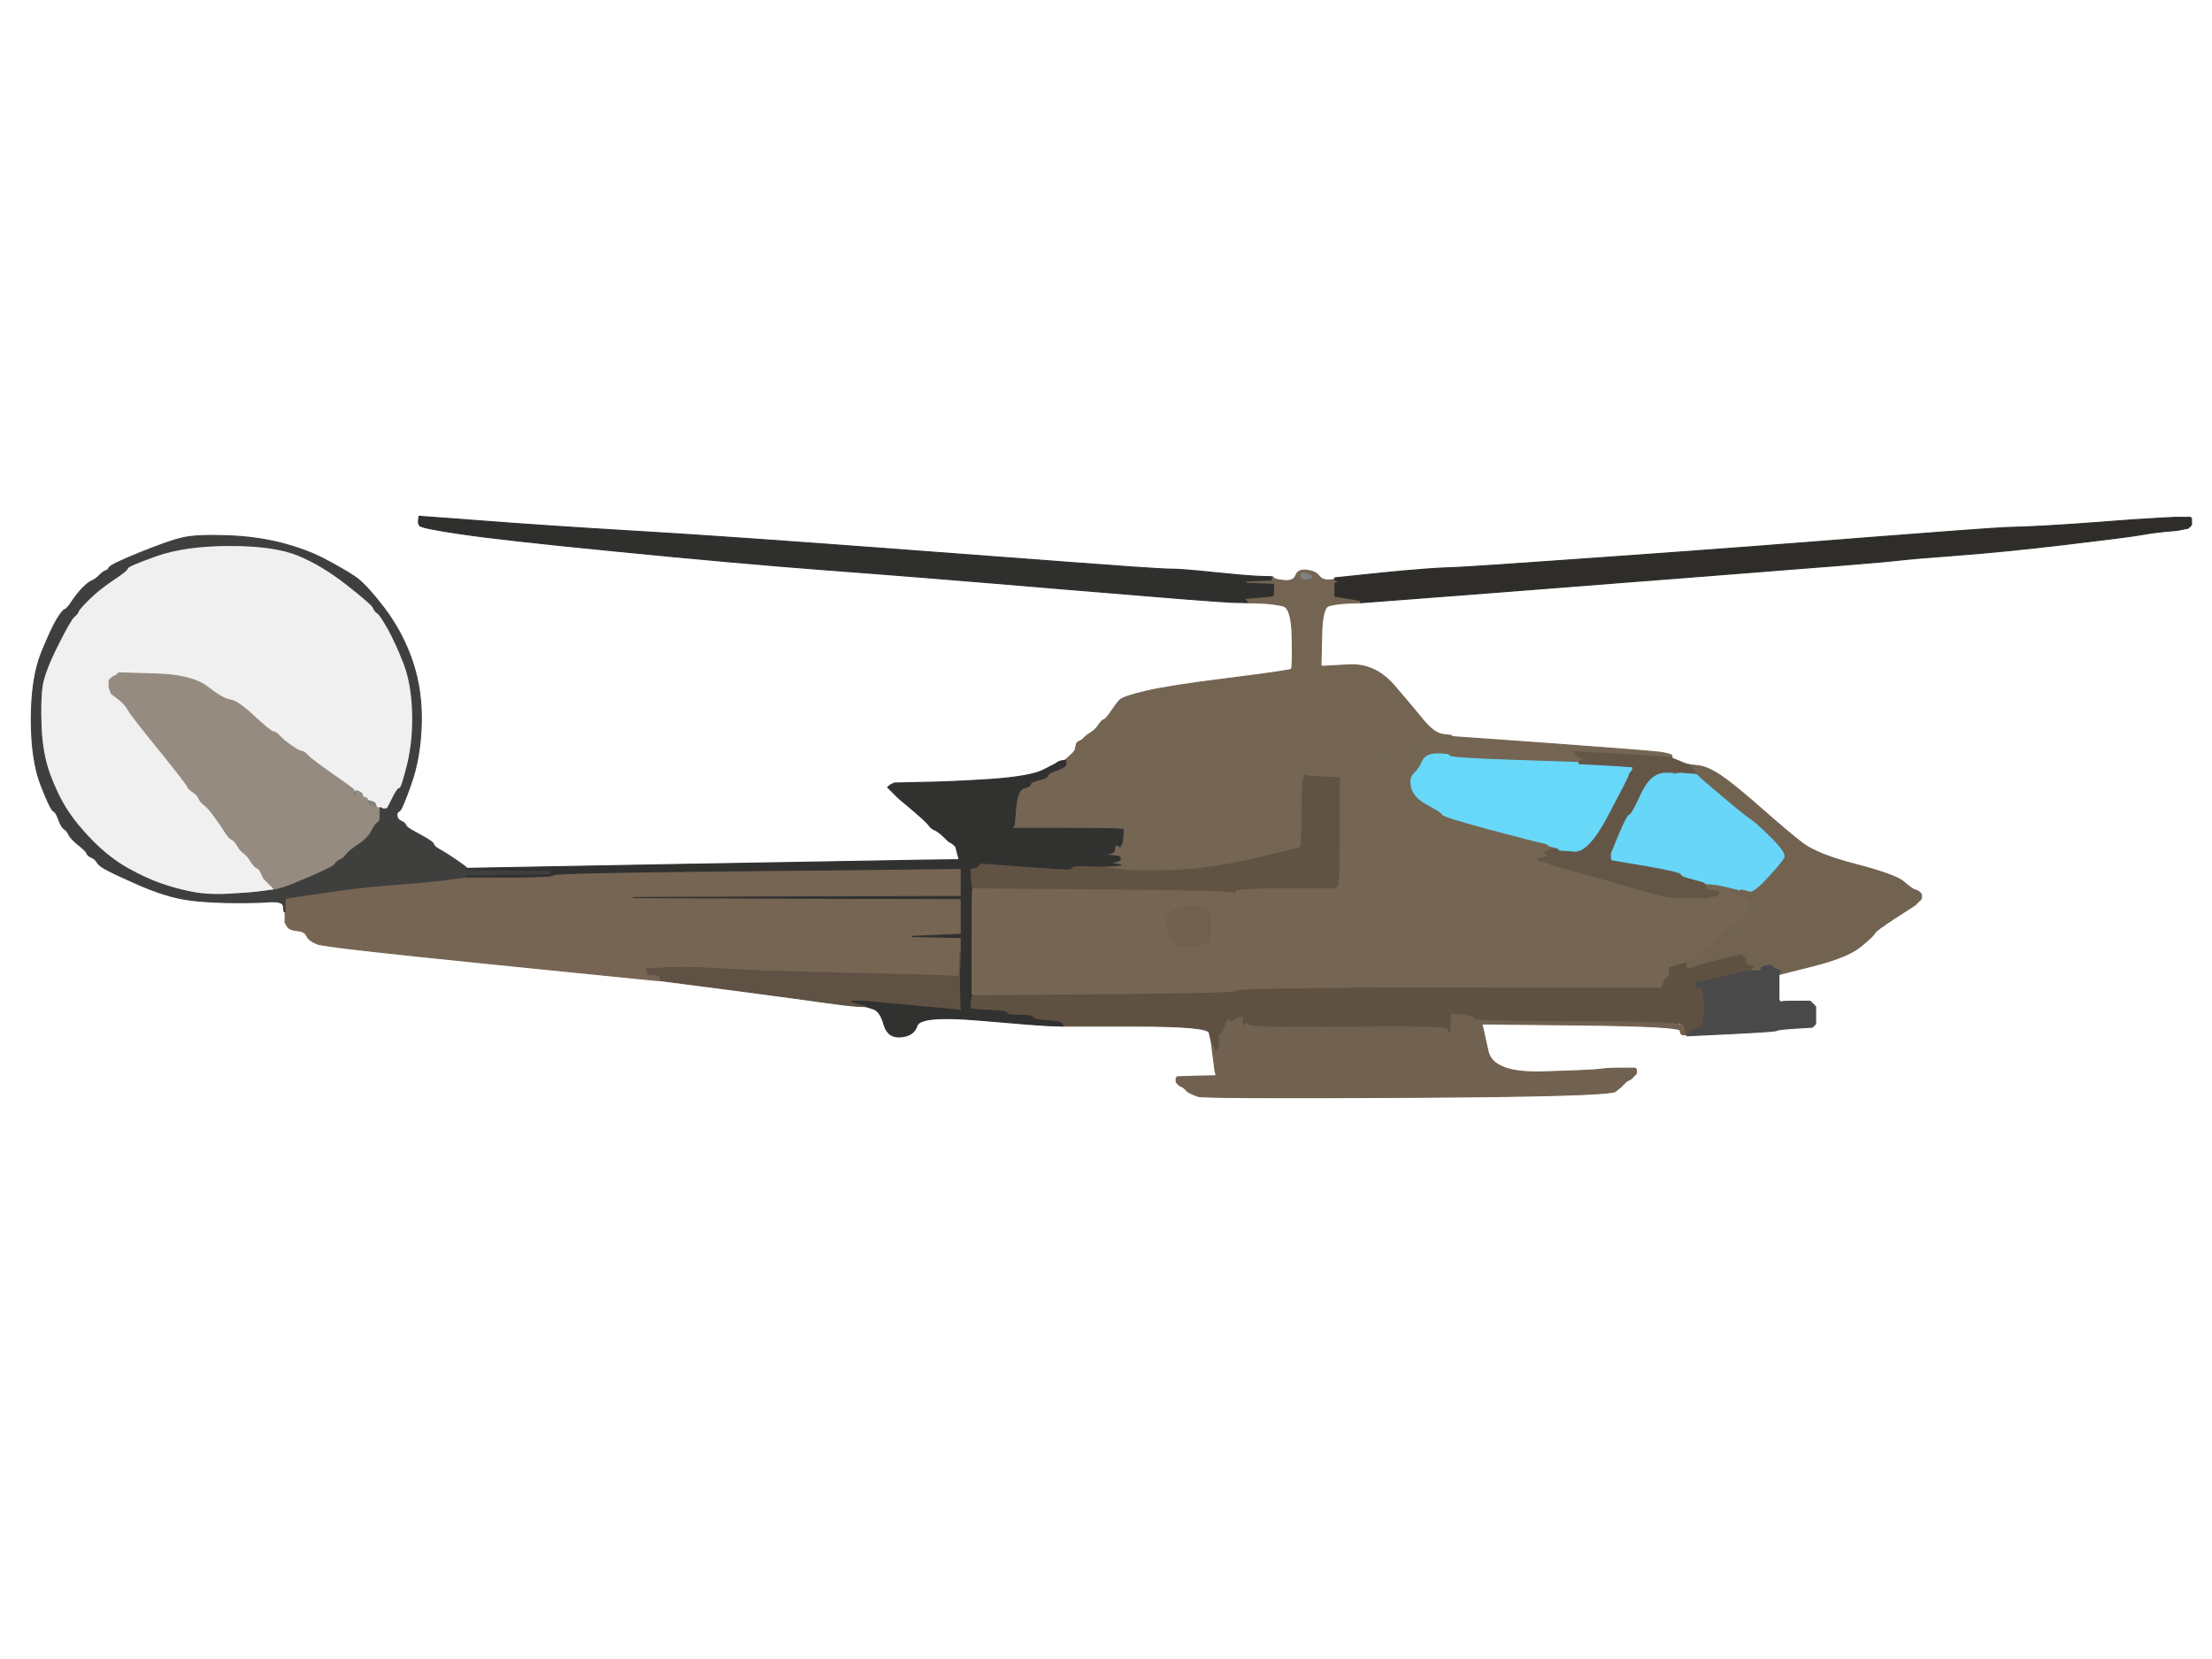 <!-- Created with clker.com Auto tracing tool http://www.clker.com) --> 
<svg 
   xmlns='http://www.w3.org/2000/svg'
   width='1024'
   height='768'>
<rect width="100%" height="100%" fill="#808080" stroke="none"/>
<path style='opacity:1;fill:#FFFFFF;fill-rule:evenodd;stroke:#FFFFFF;stroke-width:0.5px;stroke-linecap:butt;stroke-linejoin:miter;stroke-opacity:1;' d='M 0.0 384.0 L 0.0 0.0 L 512.0 0.0 L 1024.0 0.0 L 1024.0 384.0 L 1024.0 768.0 L 512.0 768.0 L 0.0 768.0 L 0.0 384.0 z 
M 193.8 240.5 L 194.0 239.0 L 223.5 241.2 Q 253.0 243.5 295.5 246.0 Q 338.0 248.5 424.0 255.0 Q 510.0 261.5 524.5 262.5 Q 539.0 263.5 543.0 263.5 Q 547.0 263.5 561.5 265.0 Q 576.0 266.5 582.5 266.8 L 589.0 267.0 L 590.0 267.8 Q 591.0 268.5 595.0 268.8 Q 599.0 269.0 600.0 266.2 Q 601.0 263.5 605.0 264.0 Q 609.0 264.5 610.5 266.5 Q 612.0 268.5 614.5 268.5 Q 617.0 268.5 617.5 268.2 L 618.0 268.0 L 618.0 267.8 L 618.0 267.5 L 640.2 265.2 Q 662.5 263.0 671.8 262.8 Q 681.0 262.5 740.8 258.2 Q 800.5 254.0 860.8 249.2 Q 921.0 244.5 929.2 244.2 Q 937.5 244.0 946.5 243.5 Q 955.5 243.0 971.8 241.8 Q 988.0 240.5 997.5 240.0 L 1007.0 239.5 L 1010.5 239.5 L 1014.0 239.5 L 1014.2 239.8 L 1014.5 240.0 L 1014.5 241.5 L 1014.5 243.0 L 1014.2 243.2 L 1014.0 243.5 L 1013.8 243.8 L 1013.5 244.0 L 1013.2 244.2 L 1013.0 244.5 L 1010.5 245.0 L 1008.0 245.5 L 1002.5 246.0 Q 997.0 246.5 991.5 247.5 Q 986.0 248.5 956.5 252.0 Q 927.0 255.5 906.5 257.0 Q 886.0 258.5 877.5 259.5 Q 869.0 260.5 795.2 266.2 Q 721.5 272.0 675.8 275.5 L 630.0 279.0 L 624.0 279.2 Q 618.0 279.5 615.0 280.5 Q 612.0 281.5 611.8 294.8 L 611.5 308.0 L 611.8 308.2 L 612.0 308.5 L 624.2 307.8 Q 636.5 307.0 645.5 317.5 Q 654.5 328.0 659.2 333.8 Q 664.0 339.5 668.0 340.0 L 672.0 340.5 L 672.0 340.8 L 672.0 341.0 L 717.0 344.2 Q 762.0 347.5 768.0 348.2 Q 774.0 349.0 774.0 350.0 L 774.0 351.0 L 777.0 352.2 Q 780.0 353.5 781.0 353.8 L 782.0 354.0 L 786.2 354.5 Q 790.5 355.0 796.5 359.0 Q 802.5 363.0 815.0 374.0 Q 827.5 385.0 834.2 390.2 Q 841.0 395.5 859.2 400.2 Q 877.5 405.0 881.2 408.2 Q 885.0 411.5 886.5 412.0 L 888.0 412.5 L 888.2 412.8 L 888.5 413.0 L 888.8 413.2 L 889.0 413.5 L 889.2 413.8 L 889.5 414.0 L 889.5 415.0 L 889.5 416.0 L 889.2 416.2 L 889.0 416.5 L 888.8 416.8 L 888.5 417.0 L 888.2 417.2 L 888.0 417.5 L 887.8 417.8 L 887.5 418.0 L 887.2 418.2 L 887.0 418.5 L 886.8 418.8 Q 886.5 419.0 877.2 425.0 Q 868.0 431.0 867.8 432.0 Q 867.5 433.0 861.5 438.0 Q 855.5 443.0 839.8 447.0 L 824.0 451.0 L 823.8 451.0 L 823.5 451.0 L 823.5 457.0 L 823.5 463.0 L 823.8 463.2 L 824.0 463.5 L 824.2 463.8 L 824.5 464.0 L 824.8 463.8 Q 825.0 463.5 831.5 463.5 L 838.0 463.5 L 838.2 463.8 L 838.5 464.0 L 838.8 464.2 L 839.0 464.5 L 839.2 464.8 L 839.5 465.0 L 839.8 465.2 L 840.0 465.5 L 840.2 465.8 L 840.5 466.0 L 840.5 470.0 L 840.5 474.0 L 840.2 474.2 L 840.0 474.5 L 839.8 474.8 L 839.5 475.0 L 839.2 475.2 L 839.0 475.5 L 831.0 476.0 Q 823.0 476.5 822.5 477.0 Q 822.0 477.5 801.5 478.5 L 781.0 479.5 L 781.0 479.2 L 781.0 479.0 L 780.5 479.0 L 780.0 479.0 L 779.5 478.8 Q 779.0 478.5 779.0 478.2 L 779.0 478.0 L 778.8 478.0 Q 778.5 478.0 778.2 476.0 L 778.0 474.0 L 732.0 474.0 L 686.0 474.0 L 686.2 475.0 L 686.5 476.0 L 688.8 486.5 Q 691.0 497.0 714.5 496.2 Q 738.0 495.5 741.0 495.0 Q 744.0 494.5 750.5 494.5 L 757.0 494.5 L 757.2 494.8 L 757.5 495.0 L 757.5 496.0 L 757.5 497.0 L 757.2 497.2 L 757.0 497.5 L 756.8 497.8 L 756.5 498.0 L 756.2 498.2 L 756.0 498.5 L 755.8 498.8 L 755.5 499.0 L 755.2 499.2 L 755.0 499.5 L 754.0 500.0 L 753.0 500.5 L 752.8 500.8 L 752.5 501.0 L 752.2 501.2 L 752.0 501.5 L 751.8 501.8 L 751.5 502.0 L 751.2 502.2 L 751.0 502.5 L 750.8 502.8 Q 750.5 503.0 747.8 505.2 Q 745.0 507.5 651.0 508.0 Q 557.0 508.5 554.5 507.5 L 552.0 506.5 L 551.0 506.0 L 550.0 505.5 L 549.8 505.2 L 549.5 505.0 L 549.2 504.8 L 549.0 504.5 L 548.8 504.2 L 548.5 504.0 L 548.2 503.8 L 548.0 503.5 L 547.0 503.0 L 546.0 502.5 L 545.8 502.2 L 545.5 502.0 L 545.2 501.8 L 545.0 501.5 L 544.8 501.2 L 544.5 501.0 L 544.5 500.0 L 544.5 499.0 L 544.8 498.8 L 545.0 498.5 L 554.0 498.2 L 563.0 498.0 L 562.8 497.0 L 562.5 496.0 L 562.0 492.0 Q 561.5 488.0 561.2 486.0 L 561.0 484.0 L 560.8 482.5 Q 560.5 481.0 559.8 478.0 Q 559.0 475.0 525.5 475.0 L 492.0 475.0 L 485.5 474.8 Q 479.0 474.5 452.5 472.2 Q 426.0 470.0 424.5 474.8 Q 423.0 479.5 417.0 480.0 Q 411.0 480.5 409.2 474.2 Q 407.5 468.0 404.2 467.0 L 401.0 466.0 L 396.5 465.8 Q 392.0 465.5 381.5 464.0 Q 371.0 462.5 338.5 458.2 L 306.0 454.0 L 303.0 453.8 Q 300.0 453.5 225.5 446.0 Q 151.0 438.5 147.0 437.0 Q 143.0 435.5 142.0 433.2 Q 141.0 431.0 137.5 430.8 Q 134.0 430.5 133.0 428.8 L 132.0 427.0 L 132.0 424.5 L 132.0 422.0 L 131.8 422.0 L 131.5 422.0 L 131.2 419.5 Q 131.0 417.0 124.2 417.5 Q 117.5 418.0 104.2 417.8 Q 91.0 417.5 82.8 415.8 Q 74.5 414.0 64.8 409.8 Q 55.0 405.5 50.5 403.2 Q 46.0 401.0 45.0 399.2 Q 44.0 397.5 42.2 396.8 Q 40.5 396.0 40.2 395.0 Q 40.0 394.0 36.2 391.0 Q 32.5 388.0 31.8 386.2 Q 31.0 384.5 29.8 383.8 Q 28.5 383.0 27.2 379.5 Q 26.0 376.0 24.8 375.5 Q 23.5 375.0 19.0 363.5 Q 14.5 352.0 14.5 333.0 Q 14.5 314.0 19.2 302.2 Q 24.0 290.5 26.5 286.5 Q 29.0 282.5 30.0 282.2 Q 31.0 282.0 33.5 278.2 Q 36.0 274.5 38.5 272.0 Q 41.0 269.5 42.8 268.8 Q 44.5 268.0 46.2 266.2 Q 48.0 264.5 49.0 264.2 Q 50.0 264.0 50.5 262.8 Q 51.0 261.5 64.5 256.0 Q 78.0 250.5 84.5 249.0 Q 91.0 247.5 105.0 248.0 Q 119.0 248.5 130.5 251.5 Q 142.0 254.5 150.5 259.0 Q 159.0 263.5 164.0 266.8 Q 169.0 270.0 177.8 281.5 Q 186.5 293.0 191.0 306.5 Q 195.5 320.0 195.0 335.5 Q 194.5 351.0 190.2 363.0 Q 186.0 375.0 184.8 375.5 Q 183.5 376.0 183.8 377.8 Q 184.0 379.5 185.8 380.2 Q 187.5 381.0 187.8 382.0 Q 188.0 383.0 191.8 385.0 Q 195.5 387.0 198.0 388.5 Q 200.5 390.0 200.8 391.0 Q 201.0 392.0 203.8 393.5 Q 206.5 395.0 211.2 398.2 Q 216.0 401.5 216.0 401.8 L 216.0 402.0 L 313.0 400.2 Q 410.0 398.5 427.0 398.2 L 444.0 398.0 L 443.8 397.0 L 443.5 396.0 L 443.0 394.0 L 442.5 392.0 L 442.2 391.8 L 442.0 391.5 L 441.8 391.2 L 441.5 391.0 L 441.2 390.8 L 441.0 390.5 L 440.0 390.0 Q 439.0 389.5 436.8 387.2 Q 434.5 385.0 432.8 384.2 Q 431.0 383.5 430.2 382.2 Q 429.5 381.0 422.8 375.2 L 416.0 369.5 L 415.8 369.2 L 415.5 369.0 L 415.2 368.8 L 415.0 368.5 L 414.8 368.2 L 414.5 368.0 L 414.2 367.8 L 414.0 367.5 L 413.8 367.2 L 413.5 367.0 L 413.2 366.8 L 413.0 366.5 L 412.8 366.2 L 412.5 366.0 L 412.2 365.8 L 412.0 365.5 L 411.8 365.2 L 411.5 365.0 L 411.2 364.8 L 411.0 364.5 L 411.2 364.2 L 411.5 364.0 L 411.8 363.8 L 412.0 363.5 L 413.0 363.0 L 414.0 362.5 L 427.2 362.2 Q 440.5 362.0 458.8 360.8 Q 477.0 359.5 483.0 356.5 Q 489.0 353.5 489.5 353.0 Q 490.0 352.5 491.5 352.2 L 493.0 352.0 L 495.2 350.0 Q 497.5 348.0 497.8 347.0 L 498.0 346.0 L 498.0 345.8 Q 498.0 345.5 498.5 345.2 L 499.0 345.0 L 499.0 344.8 Q 499.0 344.5 499.5 344.2 L 500.0 344.0 L 500.0 343.8 Q 500.0 343.5 500.5 343.0 L 501.0 342.5 L 501.2 342.2 L 501.5 342.0 L 501.8 341.8 L 502.0 341.5 L 502.2 341.2 L 502.5 341.0 L 502.8 340.8 L 503.0 340.5 L 505.0 339.2 Q 507.0 338.0 508.5 335.8 Q 510.0 333.5 511.0 333.2 Q 512.0 333.0 514.5 329.2 Q 517.0 325.5 518.5 324.0 Q 520.0 322.5 530.5 320.0 Q 541.0 317.5 569.0 314.0 Q 597.0 310.5 597.8 309.8 Q 598.5 309.0 598.2 295.2 Q 598.0 281.5 594.0 280.5 Q 590.0 279.5 584.0 279.2 L 578.0 279.0 L 570.0 278.8 Q 562.0 278.5 493.8 272.8 Q 425.5 267.0 382.2 263.8 Q 339.0 260.5 285.8 255.2 Q 232.5 250.0 213.8 247.2 Q 195.0 244.5 194.2 243.2 Q 193.5 242.0 193.8 240.5 z 
'/>
<path style='opacity:1;fill:#F0F0F0;fill-rule:evenodd;stroke:#F0F0F0;stroke-width:0.5px;stroke-linecap:butt;stroke-linejoin:miter;stroke-opacity:1;' d='M 181.8 369.5 L 179.5 374.0 L 179.2 374.2 L 179.0 374.5 L 178.0 374.5 L 177.0 374.5 L 176.8 374.2 Q 176.5 374.0 176.2 374.0 L 176.0 374.0 L 175.5 374.0 L 175.0 374.0 L 174.8 373.5 Q 174.5 373.0 174.2 372.0 Q 174.0 371.0 172.0 370.5 L 170.0 370.0 L 170.0 369.8 Q 170.0 369.5 169.0 369.2 L 168.0 369.0 L 167.8 368.5 Q 167.5 368.0 167.2 368.0 L 167.0 368.0 L 166.8 367.5 Q 166.5 367.0 166.2 367.0 L 166.0 367.0 L 165.8 366.5 Q 165.5 366.0 165.2 366.0 L 165.0 366.0 L 164.5 366.0 L 164.0 366.0 L 164.0 365.8 Q 164.0 365.5 154.0 358.5 Q 144.0 351.5 142.5 349.8 Q 141.0 348.0 139.5 347.8 Q 138.0 347.5 134.5 345.0 Q 131.0 342.5 129.5 340.8 Q 128.0 339.0 126.5 338.8 Q 125.0 338.5 117.5 331.5 Q 110.0 324.5 106.5 324.0 Q 103.0 323.5 96.0 318.0 Q 89.0 312.5 72.0 312.0 L 55.0 311.5 L 54.8 311.8 L 54.5 312.0 L 54.2 312.2 L 54.0 312.5 L 53.0 313.0 L 52.0 313.5 L 51.8 313.8 L 51.5 314.0 L 51.2 314.2 L 51.0 314.5 L 50.8 314.8 L 50.5 315.0 L 50.5 316.5 L 50.5 318.0 L 51.0 319.5 L 51.5 321.0 L 54.8 323.5 Q 58.0 326.0 59.5 328.8 Q 61.0 331.5 73.8 347.2 Q 86.5 363.0 86.8 364.0 Q 87.0 365.0 89.2 366.5 Q 91.5 368.0 92.2 369.8 Q 93.0 371.5 94.8 372.8 Q 96.5 374.0 99.2 377.8 Q 102.0 381.5 104.0 384.8 Q 106.0 388.0 107.2 388.5 Q 108.5 389.0 109.8 391.2 Q 111.0 393.5 112.8 394.8 Q 114.5 396.0 116.2 398.8 Q 118.0 401.5 119.0 401.8 Q 120.0 402.0 121.0 404.2 Q 122.0 406.5 122.2 406.8 L 122.5 407.0 L 122.8 407.2 L 123.0 407.5 L 123.2 407.8 L 123.5 408.0 L 123.8 408.2 L 124.0 408.5 L 124.2 408.8 L 124.5 409.0 L 124.8 409.2 L 125.0 409.5 L 125.2 409.8 L 125.5 410.0 L 125.8 410.2 L 126.0 410.5 L 126.2 410.8 L 126.5 411.0 L 126.8 411.5 L 127.0 412.0 L 125.0 412.2 L 123.0 412.5 L 119.0 413.0 Q 115.0 413.5 105.5 414.0 Q 96.0 414.5 88.5 413.0 Q 81.0 411.5 74.0 409.0 Q 67.0 406.5 59.0 402.0 Q 51.0 397.5 43.2 389.8 Q 35.5 382.0 31.0 375.0 Q 26.5 368.0 23.0 358.5 Q 19.5 349.0 19.0 336.5 Q 18.5 324.0 19.5 317.5 Q 20.5 311.0 26.5 299.0 Q 32.5 287.0 34.2 285.5 Q 36.0 284.0 36.2 283.0 Q 36.5 282.0 41.0 277.5 Q 45.5 273.0 52.2 268.5 Q 59.0 264.0 59.0 263.0 Q 59.0 262.0 72.5 257.2 Q 86.0 252.5 106.5 252.5 Q 127.0 252.5 138.0 257.0 Q 149.0 261.5 160.5 270.5 Q 172.0 279.5 172.8 281.2 Q 173.5 283.0 174.8 283.8 Q 176.0 284.5 179.8 291.2 Q 183.5 298.0 187.0 307.0 Q 190.5 316.0 191.0 329.0 Q 191.5 342.0 188.8 353.5 Q 186.0 365.0 185.0 365.0 Q 184.0 365.0 181.8 369.5 z 
'/>
<path style='opacity:1;fill:#766553;fill-rule:evenodd;stroke:#766553;stroke-width:0.5px;stroke-linecap:butt;stroke-linejoin:miter;stroke-opacity:1;' d='M 449.8 411.5 L 450.0 411.0 L 510.5 411.5 Q 571.0 412.0 571.2 413.0 Q 571.5 414.0 571.8 412.5 Q 572.0 411.0 595.0 411.0 L 618.0 411.0 L 620.5 411.0 L 623.0 411.0 L 623.8 430.0 Q 624.5 449.0 625.5 450.5 Q 626.5 452.0 626.8 454.5 L 627.0 457.0 L 626.5 457.2 L 626.0 457.5 L 599.0 457.8 Q 572.0 458.0 572.0 459.0 Q 572.0 460.0 511.0 460.5 L 450.0 461.0 L 449.8 460.5 L 449.5 460.0 L 449.5 436.0 Q 449.5 412.0 449.8 411.5 z 
M 541.0 432.5 L 540.5 430.0 L 540.2 429.8 L 540.0 429.5 L 540.2 429.2 L 540.5 429.0 L 540.5 427.0 L 540.5 425.0 L 540.2 424.8 L 540.0 424.5 L 540.2 424.2 L 540.5 424.0 L 543.2 421.8 Q 546.0 419.5 551.0 419.5 Q 556.0 419.5 558.2 420.8 Q 560.5 422.0 560.5 428.5 Q 560.5 435.0 559.2 436.2 Q 558.0 437.5 552.0 438.0 Q 546.0 438.5 543.8 436.8 Q 541.5 435.0 541.0 432.5 z 
'/>
<path style='opacity:1;fill:#756553;fill-rule:evenodd;stroke:#756553;stroke-width:0.5px;stroke-linecap:butt;stroke-linejoin:miter;stroke-opacity:1;' d='M 710.0 397.8 L 712.0 398.0 L 712.2 398.0 L 712.5 398.0 L 712.8 398.2 L 713.0 398.5 L 715.0 399.0 L 717.0 399.5 L 717.2 399.8 L 717.5 400.0 L 740.5 406.5 Q 763.5 413.0 767.8 414.2 Q 772.0 415.5 779.5 415.5 Q 787.0 415.5 788.5 415.5 L 790.0 415.5 L 792.5 415.0 L 795.0 414.5 L 795.2 414.2 L 795.5 414.0 L 795.5 413.5 L 795.5 413.0 L 795.2 412.8 L 795.0 412.5 L 792.5 412.2 L 790.0 412.0 L 789.8 411.0 L 789.5 410.0 L 789.2 409.8 L 789.0 409.5 L 789.0 409.2 L 789.0 409.0 L 792.0 409.2 L 795.0 409.5 L 800.0 410.5 Q 805.0 411.5 805.5 411.8 L 806.0 412.0 L 806.0 412.2 L 806.0 412.5 L 804.5 412.5 Q 803.0 412.5 802.5 413.2 L 802.0 414.0 L 805.5 415.2 Q 809.0 416.5 809.2 416.8 L 809.5 417.0 L 809.8 418.0 Q 810.0 419.0 811.0 419.2 L 812.0 419.5 L 811.8 419.8 L 811.5 420.0 L 811.2 420.2 L 811.0 420.5 L 810.8 420.8 L 810.5 421.0 L 810.2 421.2 L 810.0 421.5 L 809.8 421.8 Q 809.5 422.0 802.8 427.8 Q 796.0 433.5 791.5 437.5 L 787.0 441.5 L 786.8 441.8 L 786.5 442.0 L 786.2 442.2 L 786.0 442.5 L 785.8 442.8 L 785.5 443.0 L 785.2 443.2 L 785.0 443.5 L 784.0 444.0 L 783.0 444.5 L 782.8 444.8 L 782.5 445.0 L 782.2 445.2 L 782.0 445.5 L 781.8 445.8 L 781.5 446.0 L 781.2 446.0 L 781.0 446.0 L 781.0 445.8 Q 781.0 445.5 777.0 446.8 L 773.0 448.0 L 772.0 447.8 L 771.0 447.5 L 726.0 447.2 L 681.0 447.0 L 680.8 442.0 Q 680.5 437.0 679.2 415.0 L 678.0 393.0 L 685.0 393.2 Q 692.0 393.5 700.0 395.5 Q 708.0 397.5 710.0 397.8 z 
'/>
<path style='opacity:1;fill:#968B80;fill-rule:evenodd;stroke:#968B80;stroke-width:0.5px;stroke-linecap:butt;stroke-linejoin:miter;stroke-opacity:1;' d='M 54.8 311.8 L 55.0 311.5 L 72.0 312.0 Q 89.0 312.5 96.0 318.0 Q 103.0 323.5 106.5 324.0 Q 110.0 324.5 117.5 331.5 Q 125.0 338.5 126.5 338.8 Q 128.0 339.0 129.5 340.8 Q 131.0 342.5 134.5 345.0 Q 138.0 347.5 139.5 347.8 Q 141.0 348.0 142.5 349.8 Q 144.0 351.5 154.0 358.5 Q 164.0 365.5 164.0 365.8 L 164.0 366.0 L 163.5 367.0 Q 163.0 368.0 164.0 368.0 Q 165.0 368.0 165.0 367.0 L 165.0 366.0 L 166.2 366.5 Q 167.5 367.0 167.8 368.0 L 168.0 369.0 L 169.0 369.2 Q 170.0 369.5 170.0 369.8 L 170.0 370.0 L 170.2 371.5 Q 170.5 373.0 172.5 373.5 Q 174.5 374.0 174.8 374.0 L 175.0 374.0 L 175.5 374.0 L 176.0 374.0 L 176.0 377.2 Q 176.0 380.5 175.0 380.8 Q 174.0 381.0 172.2 384.5 Q 170.5 388.0 166.0 391.0 Q 161.5 394.0 160.2 395.8 Q 159.0 397.5 157.2 398.2 Q 155.5 399.0 155.2 400.0 Q 155.0 401.0 144.0 405.8 Q 133.0 410.5 131.0 411.0 Q 129.0 411.5 128.0 411.8 L 127.0 412.0 L 126.8 411.5 L 126.5 411.0 L 126.2 410.8 L 126.0 410.5 L 125.8 410.2 L 125.5 410.0 L 125.2 409.8 L 125.0 409.5 L 124.8 409.2 L 124.5 409.0 L 124.2 408.8 L 124.0 408.5 L 123.8 408.2 L 123.5 408.0 L 123.2 407.8 L 123.0 407.5 L 122.8 407.2 L 122.5 407.0 L 122.2 406.8 Q 122.0 406.5 121.0 404.2 Q 120.0 402.0 119.0 401.8 Q 118.0 401.5 116.2 398.8 Q 114.5 396.0 112.8 394.8 Q 111.0 393.5 109.8 391.2 Q 108.5 389.0 107.2 388.5 Q 106.0 388.0 104.0 384.8 Q 102.0 381.5 99.2 377.8 Q 96.5 374.0 94.8 372.8 Q 93.0 371.5 92.2 369.8 Q 91.5 368.0 89.2 366.5 Q 87.0 365.0 86.8 364.0 Q 86.5 363.0 73.8 347.2 Q 61.0 331.5 59.5 328.8 Q 58.0 326.0 54.8 323.5 L 51.5 321.0 L 51.0 319.5 L 50.5 318.0 L 50.5 316.5 L 50.5 315.0 L 50.8 314.8 L 51.0 314.5 L 51.2 314.2 L 51.5 314.0 L 51.8 313.8 L 52.0 313.5 L 53.0 313.0 L 54.0 312.5 L 54.2 312.2 L 54.5 312.0 L 54.8 311.8 z 
'/>
<path style='opacity:1;fill:#756553;fill-rule:evenodd;stroke:#756553;stroke-width:0.5px;stroke-linecap:butt;stroke-linejoin:miter;stroke-opacity:1;' d='M 599.8 353.5 L 600.0 354.0 L 600.0 354.2 L 600.0 354.5 L 600.2 354.8 L 600.5 355.0 L 600.8 355.2 L 601.0 355.5 L 602.0 355.8 L 603.0 356.0 L 603.0 358.5 L 603.0 361.0 L 602.8 376.5 Q 602.5 392.0 602.2 392.2 Q 602.0 392.5 581.0 397.5 Q 560.0 402.5 542.0 403.0 Q 524.0 403.5 517.5 402.5 L 511.0 401.5 L 511.0 401.2 L 511.0 401.0 L 515.0 400.8 L 519.0 400.5 L 516.5 400.0 L 514.0 399.5 L 516.0 399.0 L 518.0 398.5 L 518.2 398.2 L 518.5 398.0 L 518.5 397.5 L 518.5 397.0 L 518.2 396.8 L 518.0 396.5 L 514.0 396.0 L 510.0 395.5 L 513.0 395.2 Q 516.0 395.0 516.0 393.0 Q 516.0 391.0 517.0 391.2 Q 518.0 391.5 518.2 391.8 L 518.5 392.0 L 519.0 391.0 L 519.5 390.0 L 519.8 387.0 L 520.0 384.0 L 517.5 383.8 Q 515.0 383.5 492.5 383.5 L 470.0 383.5 L 469.0 383.5 L 468.0 383.5 L 468.2 383.2 L 468.5 383.0 L 468.8 382.8 L 469.0 382.5 L 469.2 382.2 L 469.5 382.0 L 470.2 373.8 Q 471.0 365.5 474.0 364.8 Q 477.0 364.0 477.0 363.0 Q 477.0 362.0 481.0 361.0 Q 485.0 360.0 485.0 359.0 Q 485.0 358.0 489.2 356.5 Q 493.5 355.0 493.5 353.5 Q 493.5 352.0 493.2 352.0 L 493.0 352.0 L 495.2 350.0 Q 497.5 348.0 497.8 347.0 L 498.0 346.0 L 498.2 346.0 Q 498.5 346.0 498.8 345.5 L 499.0 345.0 L 499.2 345.0 Q 499.5 345.0 499.8 344.5 L 500.0 344.0 L 500.2 344.0 Q 500.5 344.0 500.8 345.5 L 501.0 347.0 L 502.5 346.8 L 504.0 346.5 L 505.0 346.0 L 506.0 345.5 L 514.5 342.5 Q 523.0 339.5 553.5 340.0 Q 584.0 340.5 588.5 344.0 Q 593.0 347.5 594.0 347.8 Q 595.0 348.0 595.0 349.0 Q 595.0 350.0 597.2 351.5 Q 599.5 353.0 599.8 353.5 z 
'/>
<path style='opacity:1;fill:#766553;fill-rule:evenodd;stroke:#766553;stroke-width:0.5px;stroke-linecap:butt;stroke-linejoin:miter;stroke-opacity:1;' d='M 427.5 402.2 L 445.0 402.0 L 445.0 408.5 L 445.0 415.0 L 369.0 415.2 L 293.0 415.5 L 369.0 415.8 L 445.0 416.0 L 445.0 424.0 L 445.0 432.0 L 433.0 431.8 Q 421.0 431.5 361.5 430.0 Q 302.0 428.5 303.2 426.8 Q 304.5 425.0 301.2 425.8 Q 298.0 426.5 298.0 427.5 Q 298.0 428.5 230.0 428.5 Q 162.0 428.5 159.0 427.5 Q 156.0 426.5 146.0 425.5 Q 136.0 424.5 134.5 423.8 L 133.0 423.0 L 132.8 425.0 L 132.5 427.0 L 132.2 427.0 L 132.0 427.0 L 132.0 424.5 L 132.0 422.0 L 132.0 419.0 L 132.0 416.0 L 133.0 415.8 L 134.0 415.5 L 151.0 413.0 Q 168.0 410.5 182.0 409.5 Q 196.0 408.5 204.0 407.5 Q 212.0 406.5 214.0 406.2 L 216.0 406.0 L 236.0 406.0 Q 256.0 406.0 256.0 405.0 Q 256.0 404.0 333.0 403.2 Q 410.0 402.5 427.5 402.2 z 
'/>
<path style='opacity:1;fill:#756553;fill-rule:evenodd;stroke:#756553;stroke-width:0.5px;stroke-linecap:butt;stroke-linejoin:miter;stroke-opacity:1;' d='M 672.0 342.0 L 672.0 341.0 L 717.0 344.2 Q 762.0 347.5 768.0 348.2 Q 774.0 349.0 774.0 350.0 L 774.0 351.0 L 773.5 350.8 Q 773.0 350.5 751.0 349.2 L 729.0 348.0 L 729.5 349.2 Q 730.0 350.5 732.0 351.0 Q 734.0 351.5 732.5 352.0 L 731.0 352.5 L 731.0 352.8 L 731.0 353.0 L 701.0 352.0 Q 671.0 351.0 671.0 350.0 Q 671.0 349.0 665.5 349.0 Q 660.0 349.0 658.5 352.5 Q 657.0 356.0 654.8 358.0 Q 652.5 360.0 653.5 364.5 Q 654.5 369.0 661.0 372.5 Q 667.5 376.0 667.8 377.0 Q 668.0 378.0 689.5 383.8 Q 711.0 389.5 713.5 390.0 Q 716.0 390.5 716.2 390.8 L 716.5 391.0 L 716.8 391.2 L 717.0 391.5 L 719.5 391.8 L 722.0 392.0 L 722.0 393.0 L 722.0 394.0 L 721.0 393.8 L 720.0 393.5 L 718.5 393.5 L 717.0 393.5 L 716.0 394.0 L 715.0 394.5 L 715.2 394.8 L 715.5 395.0 L 715.8 395.2 L 716.0 395.5 L 716.2 395.8 L 716.5 396.0 L 716.8 396.2 L 717.0 396.5 L 714.5 397.0 L 712.0 397.5 L 712.0 397.8 L 712.0 398.0 L 710.0 397.8 Q 708.0 397.5 700.0 395.5 Q 692.0 393.5 685.0 393.2 L 678.0 393.0 L 679.2 415.0 Q 680.5 437.0 680.8 442.0 L 681.0 447.0 L 726.0 447.2 L 771.0 447.5 L 772.0 447.8 L 773.0 448.0 L 772.8 450.0 L 772.5 452.0 L 772.2 452.2 L 772.0 452.5 L 771.8 452.8 L 771.5 453.0 L 771.2 453.2 L 771.0 453.5 L 770.8 453.8 L 770.5 454.0 L 770.0 455.5 L 769.5 457.0 L 769.2 457.2 L 769.0 457.5 L 698.0 457.5 Q 627.0 457.5 627.0 457.2 L 627.0 457.0 L 626.8 454.5 Q 626.5 452.0 625.5 450.5 Q 624.5 449.0 623.8 430.0 L 623.0 411.0 L 620.5 411.0 L 618.0 411.0 L 618.0 410.8 Q 618.0 410.5 619.0 410.2 Q 620.0 410.0 620.0 385.0 L 620.0 360.0 L 613.5 359.8 Q 607.0 359.5 605.5 359.2 L 604.0 359.0 L 603.8 360.0 L 603.5 361.0 L 603.2 361.0 L 603.0 361.0 L 602.8 359.0 L 602.5 357.0 L 602.2 356.8 L 602.0 356.5 L 601.8 356.2 L 601.5 356.0 L 601.2 355.8 L 601.0 355.5 L 600.8 355.2 L 600.5 355.0 L 600.2 354.8 L 600.0 354.5 L 600.0 354.2 L 600.0 354.0 L 601.0 354.2 L 602.0 354.5 L 603.0 354.8 L 604.0 355.0 L 604.2 356.0 L 604.5 357.0 L 604.8 356.8 L 605.0 356.5 L 615.0 355.5 Q 625.0 354.5 632.5 352.0 Q 640.0 349.5 646.5 348.0 Q 653.0 346.5 656.5 345.0 Q 660.0 343.5 666.0 343.2 L 672.0 343.0 L 672.0 342.0 z 
M 653.0 404.0 Q 659.0 403.5 662.8 407.2 Q 666.5 411.0 667.0 419.5 Q 667.5 428.0 666.0 430.5 Q 664.5 433.0 660.2 435.2 Q 656.0 437.5 651.0 436.5 Q 646.0 435.5 643.2 431.8 Q 640.5 428.0 640.5 420.5 Q 640.5 413.0 643.8 408.8 Q 647.0 404.5 653.0 404.0 z 
'/>
<path style='opacity:1;fill:#766553;fill-rule:evenodd;stroke:#766553;stroke-width:0.5px;stroke-linecap:butt;stroke-linejoin:miter;stroke-opacity:1;' d='M 132.8 425.0 L 133.0 423.0 L 134.5 423.8 Q 136.0 424.5 146.0 425.5 Q 156.0 426.5 159.0 427.5 Q 162.0 428.5 230.0 428.5 Q 298.0 428.5 298.0 427.5 Q 298.0 426.5 301.2 425.8 Q 304.5 425.0 303.2 426.8 Q 302.0 428.5 361.5 430.0 Q 421.0 431.5 433.0 431.8 L 445.0 432.0 L 445.0 432.2 L 445.0 432.5 L 433.5 433.0 L 422.0 433.5 L 433.5 433.8 L 445.0 434.0 L 445.0 437.5 L 445.0 441.0 L 444.8 441.0 L 444.5 441.0 L 444.2 446.5 L 444.0 452.0 L 439.0 451.8 Q 434.0 451.5 390.5 450.5 Q 347.0 449.5 333.0 448.5 Q 319.0 447.5 309.0 448.0 L 299.0 448.5 L 299.2 448.8 L 299.5 449.0 L 299.8 450.0 L 300.0 451.0 L 302.5 451.2 L 305.0 451.5 L 305.2 451.8 L 305.5 452.0 L 305.8 453.0 L 306.0 454.0 L 303.0 453.8 Q 300.0 453.5 225.5 446.0 Q 151.0 438.5 147.0 437.0 Q 143.0 435.5 142.0 433.2 Q 141.0 431.0 137.5 430.8 Q 134.0 430.5 133.0 428.8 L 132.0 427.0 L 132.2 427.0 L 132.5 427.0 L 132.8 425.0 z 
'/>
<path style='opacity:1;fill:#766553;fill-rule:evenodd;stroke:#766553;stroke-width:0.5px;stroke-linecap:butt;stroke-linejoin:miter;stroke-opacity:1;' d='M 653.0 404.0 Q 659.0 403.5 662.8 407.2 Q 666.5 411.0 667.0 419.5 Q 667.5 428.0 666.0 430.5 Q 664.5 433.0 660.2 435.2 Q 656.0 437.5 651.0 436.5 Q 646.0 435.5 643.2 431.8 Q 640.5 428.0 640.5 420.5 Q 640.5 413.0 643.8 408.8 Q 647.0 404.5 653.0 404.0 z 
'/>
<path style='opacity:1;fill:#5F5142;fill-rule:evenodd;stroke:#5F5142;stroke-width:0.5px;stroke-linecap:butt;stroke-linejoin:miter;stroke-opacity:1;' d='M 808.0 441.5 L 811.0 441.5 L 808.5 442.0 Q 806.0 442.5 807.5 442.8 Q 809.0 443.0 808.5 444.2 Q 808.0 445.5 809.0 446.0 L 810.0 446.5 L 812.0 447.0 Q 814.0 447.5 814.0 447.8 L 814.0 448.0 L 812.5 448.2 Q 811.0 448.5 811.0 448.8 L 811.0 449.0 L 810.5 449.2 Q 810.0 449.5 797.5 452.2 L 785.0 455.0 L 785.0 456.0 L 785.0 457.0 L 787.0 457.0 Q 789.0 457.0 789.0 466.2 Q 789.0 475.5 786.5 476.0 L 784.0 476.5 L 783.8 476.8 L 783.5 477.0 L 783.2 477.2 L 783.0 477.5 L 782.8 477.8 L 782.5 478.0 L 782.2 478.2 L 782.0 478.5 L 781.8 478.8 L 781.5 479.0 L 781.2 479.0 L 781.0 479.0 L 780.5 479.0 L 780.0 479.0 L 779.8 478.5 Q 779.5 478.0 779.2 478.0 L 779.0 478.0 L 778.8 476.0 Q 778.5 474.0 778.2 474.0 L 778.0 474.0 L 778.0 473.8 Q 778.0 473.5 730.5 473.2 Q 683.0 473.0 682.5 471.8 Q 682.0 470.5 677.0 470.0 L 672.0 469.5 L 671.8 472.8 Q 671.5 476.0 671.8 477.0 L 672.0 478.0 L 671.0 478.0 L 670.0 478.0 L 670.0 476.5 Q 670.0 475.0 624.0 475.5 Q 578.0 476.0 577.8 474.5 Q 577.5 473.0 576.5 474.5 Q 575.5 476.0 575.2 473.5 L 575.0 471.0 L 573.5 471.2 Q 572.0 471.5 571.5 472.0 Q 571.0 472.5 570.8 474.8 Q 570.5 477.0 569.5 474.5 L 568.5 472.0 L 566.8 475.8 Q 565.0 479.5 564.8 479.2 Q 564.5 479.0 564.5 480.0 L 564.5 481.0 L 564.5 483.0 L 564.5 485.0 L 564.2 485.2 L 564.0 485.5 L 563.8 485.8 L 563.5 486.0 L 563.2 486.2 L 563.0 486.5 L 562.8 486.8 L 562.5 487.0 L 562.0 485.5 L 561.5 484.0 L 561.2 484.0 L 561.0 484.0 L 560.8 482.5 Q 560.5 481.0 559.8 478.0 Q 559.0 475.0 525.5 475.0 L 492.0 475.0 L 491.8 474.0 Q 491.5 473.0 484.8 472.5 Q 478.0 472.0 478.0 471.0 Q 478.0 470.0 472.0 470.0 Q 466.0 470.0 466.0 469.0 Q 466.0 468.0 459.5 467.8 L 453.0 467.5 L 451.0 467.2 L 449.0 467.0 L 449.2 464.0 L 449.5 461.0 L 449.8 461.0 L 450.0 461.0 L 511.0 460.5 Q 572.0 460.0 572.0 459.0 Q 572.0 458.0 599.0 457.8 L 626.0 457.5 L 626.5 457.2 L 627.0 457.0 L 627.0 457.2 Q 627.0 457.5 698.0 457.5 L 769.0 457.5 L 769.2 457.2 L 769.5 457.0 L 770.0 455.5 L 770.5 454.0 L 770.8 453.8 L 771.0 453.5 L 771.2 453.2 L 771.5 453.0 L 771.8 452.8 L 772.0 452.5 L 772.2 452.2 L 772.5 452.0 L 772.8 450.0 L 773.0 448.0 L 777.0 446.8 Q 781.0 445.5 781.0 445.8 L 781.0 446.0 L 781.0 447.0 L 781.0 448.0 L 782.5 447.8 L 784.0 447.5 L 785.0 447.0 L 786.0 446.5 L 795.5 444.0 Q 805.0 441.5 808.0 441.5 z 
'/>
<path style='opacity:1;fill:#68D8F9;fill-rule:evenodd;stroke:#68D8F9;stroke-width:0.5px;stroke-linecap:butt;stroke-linejoin:miter;stroke-opacity:1;' d='M 701.0 352.0 L 731.0 353.0 L 731.0 353.2 L 731.0 353.5 L 740.5 354.0 Q 750.0 354.5 753.0 354.8 L 756.0 355.0 L 755.8 356.0 L 755.5 357.0 L 755.2 357.2 L 755.0 357.5 L 754.8 357.8 L 754.5 358.0 L 754.0 359.5 Q 753.5 361.0 744.5 378.0 Q 735.5 395.0 728.8 394.5 L 722.0 394.0 L 721.8 393.5 Q 721.5 393.0 721.2 393.0 L 721.0 393.0 L 721.0 392.8 Q 721.0 392.5 719.0 392.0 L 717.0 391.5 L 716.8 391.2 L 716.5 391.0 L 716.2 390.8 Q 716.0 390.5 713.5 390.0 Q 711.0 389.5 689.5 383.8 Q 668.0 378.0 667.8 377.0 Q 667.5 376.0 661.0 372.5 Q 654.5 369.0 653.5 364.5 Q 652.5 360.0 654.8 358.0 Q 657.0 356.0 658.5 352.5 Q 660.0 349.0 665.5 349.0 Q 671.0 349.0 671.0 350.0 Q 671.0 351.0 701.0 352.0 z 
'/>
<path style='opacity:1;fill:#5F5143;fill-rule:evenodd;stroke:#5F5143;stroke-width:0.5px;stroke-linecap:butt;stroke-linejoin:miter;stroke-opacity:1;' d='M 444.2 446.5 L 444.5 441.0 L 444.8 441.0 L 445.0 441.0 L 444.8 447.5 Q 444.5 454.0 444.8 461.0 L 445.0 468.0 L 444.0 467.8 L 443.0 467.5 L 437.5 467.0 Q 432.0 466.5 416.0 465.0 L 400.0 463.5 L 397.0 463.5 L 394.0 463.5 L 395.5 464.0 L 397.0 464.5 L 399.0 465.0 L 401.0 465.5 L 401.0 465.8 L 401.0 466.0 L 396.5 465.8 Q 392.0 465.5 381.5 464.0 Q 371.0 462.5 338.5 458.2 L 306.0 454.0 L 305.8 453.0 L 305.5 452.0 L 305.2 451.8 L 305.0 451.5 L 302.5 451.2 L 300.0 451.0 L 299.8 450.0 L 299.5 449.0 L 299.2 448.8 L 299.0 448.5 L 309.0 448.0 Q 319.0 447.5 333.0 448.5 Q 347.0 449.5 390.5 450.5 Q 434.0 451.5 439.0 451.8 L 444.0 452.0 L 444.2 446.5 z 
'/>
<path style='opacity:1;fill:#2F2F2E;fill-rule:evenodd;stroke:#2F2F2E;stroke-width:0.5px;stroke-linecap:butt;stroke-linejoin:miter;stroke-opacity:1;' d='M 193.8 240.5 L 194.0 239.0 L 223.5 241.2 Q 253.0 243.5 295.5 246.0 Q 338.0 248.5 424.0 255.0 Q 510.0 261.5 524.5 262.5 Q 539.0 263.5 543.0 263.5 Q 547.0 263.5 561.5 265.0 Q 576.0 266.5 582.5 266.8 L 589.0 267.0 L 589.0 268.0 L 589.0 269.0 L 583.0 269.2 L 577.0 269.5 L 583.5 269.8 L 590.0 270.0 L 590.0 273.0 L 590.0 276.0 L 589.0 276.2 L 588.0 276.5 L 582.5 277.0 L 577.0 277.5 L 577.2 277.8 L 577.5 278.0 L 577.8 278.5 L 578.0 279.0 L 570.0 278.8 Q 562.0 278.5 493.8 272.8 Q 425.5 267.0 382.2 263.8 Q 339.0 260.5 285.8 255.2 Q 232.5 250.0 213.8 247.2 Q 195.0 244.5 194.2 243.2 Q 193.5 242.0 193.8 240.5 z 
'/>
<path style='opacity:1;fill:#716150;fill-rule:evenodd;stroke:#716150;stroke-width:0.5px;stroke-linecap:butt;stroke-linejoin:miter;stroke-opacity:1;' d='M 671.8 472.8 L 672.0 469.5 L 677.0 470.0 Q 682.0 470.5 682.5 471.8 Q 683.0 473.0 731.0 473.0 Q 779.0 473.0 779.2 475.0 Q 779.5 477.0 779.8 478.0 L 780.0 479.0 L 779.0 479.0 Q 778.0 479.0 777.8 477.0 Q 777.5 475.0 731.8 474.5 L 686.0 474.0 L 686.2 475.0 L 686.5 476.0 L 688.8 486.5 Q 691.0 497.0 714.5 496.2 Q 738.0 495.5 741.0 495.0 Q 744.0 494.5 750.5 494.5 L 757.0 494.5 L 757.2 494.8 L 757.5 495.0 L 757.5 496.0 L 757.5 497.0 L 757.2 497.2 L 757.0 497.5 L 756.8 497.8 L 756.5 498.0 L 756.2 498.2 L 756.0 498.5 L 755.8 498.8 L 755.5 499.0 L 755.2 499.2 L 755.0 499.5 L 754.0 500.0 L 753.0 500.5 L 752.8 500.8 L 752.5 501.0 L 752.2 501.2 L 752.0 501.5 L 751.8 501.8 L 751.5 502.0 L 751.2 502.2 L 751.0 502.5 L 750.8 502.8 Q 750.5 503.0 747.8 505.2 Q 745.0 507.5 651.0 508.0 Q 557.0 508.5 554.5 507.5 L 552.0 506.5 L 551.0 506.0 L 550.0 505.5 L 549.8 505.2 L 549.5 505.0 L 549.2 504.8 L 549.0 504.5 L 548.8 504.2 L 548.5 504.0 L 548.2 503.8 L 548.0 503.5 L 547.0 503.0 L 546.0 502.5 L 545.8 502.2 L 545.5 502.0 L 545.2 501.8 L 545.0 501.5 L 544.8 501.2 L 544.5 501.0 L 544.5 500.0 L 544.5 499.0 L 544.8 498.8 L 545.0 498.5 L 554.0 498.2 L 563.0 498.0 L 562.8 497.0 L 562.5 496.0 L 562.0 492.0 Q 561.5 488.0 561.2 486.0 L 561.0 484.0 L 561.2 484.0 L 561.5 484.0 L 562.0 485.5 L 562.5 487.0 L 562.8 486.8 L 563.0 486.5 L 563.2 486.2 L 563.5 486.0 L 563.8 485.8 L 564.0 485.5 L 564.2 485.2 L 564.5 485.0 L 564.5 483.0 L 564.5 481.0 L 564.5 480.0 Q 564.5 479.0 564.8 479.2 Q 565.0 479.5 566.8 475.8 L 568.5 472.0 L 569.2 472.8 Q 570.0 473.5 571.0 472.5 Q 572.0 471.5 573.5 471.2 L 575.0 471.0 L 575.2 473.5 Q 575.5 476.0 576.5 474.5 Q 577.5 473.0 577.8 474.5 Q 578.0 476.0 624.0 475.5 Q 670.0 475.0 670.0 476.5 L 670.0 478.0 L 671.0 478.0 L 672.0 478.0 L 671.8 477.0 Q 671.5 476.0 671.8 472.8 z 
M 570.2 476.8 Q 570.0 476.5 570.2 476.2 Q 570.5 476.0 570.5 476.5 Q 570.5 477.0 570.2 476.8 z 
'/>
<path style='opacity:1;fill:#3F3F3E;fill-rule:evenodd;stroke:#3F3F3E;stroke-width:0.5px;stroke-linecap:butt;stroke-linejoin:miter;stroke-opacity:1;' d='M 216.0 401.8 L 216.0 402.0 L 216.0 402.2 L 216.0 402.5 L 235.5 402.8 L 255.0 403.0 L 255.0 404.0 L 255.0 405.0 L 235.5 405.2 L 216.0 405.5 L 216.0 405.8 L 216.0 406.0 L 214.0 406.2 Q 212.0 406.5 204.0 407.5 Q 196.0 408.5 182.0 409.5 Q 168.0 410.5 151.0 413.0 L 134.0 415.5 L 133.0 415.8 L 132.0 416.0 L 132.0 419.0 L 132.0 422.0 L 131.8 422.0 L 131.5 422.0 L 131.2 419.5 Q 131.0 417.0 124.2 417.5 Q 117.5 418.0 104.2 417.8 Q 91.0 417.5 82.8 415.8 Q 74.5 414.0 64.8 409.8 Q 55.0 405.5 50.5 403.2 Q 46.0 401.0 45.0 399.2 Q 44.0 397.5 42.2 396.8 Q 40.5 396.0 40.2 395.0 Q 40.0 394.0 36.2 391.0 Q 32.5 388.0 31.8 386.2 Q 31.0 384.5 29.8 383.8 Q 28.5 383.0 27.2 379.5 Q 26.0 376.0 24.8 375.5 Q 23.5 375.0 19.0 363.5 Q 14.5 352.0 14.5 333.0 Q 14.5 314.0 19.2 302.2 Q 24.0 290.5 26.5 286.5 Q 29.0 282.5 30.0 282.2 Q 31.0 282.0 33.5 278.2 Q 36.0 274.5 38.5 272.0 Q 41.0 269.5 42.8 268.8 Q 44.5 268.0 46.2 266.2 Q 48.0 264.5 49.0 264.2 Q 50.0 264.0 50.5 262.8 Q 51.0 261.5 64.5 256.0 Q 78.0 250.5 84.5 249.0 Q 91.0 247.5 105.0 248.0 Q 119.0 248.5 130.5 251.5 Q 142.0 254.5 150.5 259.0 Q 159.0 263.5 164.0 266.8 Q 169.0 270.0 177.8 281.5 Q 186.5 293.0 191.0 306.5 Q 195.5 320.0 195.0 335.5 Q 194.5 351.0 190.2 363.0 Q 186.0 375.0 184.8 375.5 Q 183.5 376.0 183.8 377.8 Q 184.0 379.5 185.8 380.2 Q 187.5 381.0 187.8 382.0 Q 188.0 383.0 191.8 385.0 Q 195.5 387.0 198.0 388.5 Q 200.5 390.0 200.8 391.0 Q 201.0 392.0 203.8 393.5 Q 206.5 395.0 211.2 398.2 Q 216.0 401.5 216.0 401.8 z 
M 181.8 369.5 L 179.5 374.0 L 179.2 374.2 L 179.0 374.5 L 178.0 374.5 L 177.0 374.5 L 176.8 374.2 Q 176.5 374.0 176.2 374.0 L 176.0 374.0 L 176.0 377.2 Q 176.0 380.5 175.0 380.8 Q 174.0 381.0 172.2 384.5 Q 170.5 388.0 166.0 391.0 Q 161.5 394.0 160.2 395.8 Q 159.0 397.5 157.2 398.2 Q 155.5 399.0 155.2 400.0 Q 155.0 401.0 144.0 405.8 Q 133.0 410.5 131.0 411.0 Q 129.0 411.5 128.0 411.8 L 127.0 412.0 L 125.0 412.2 L 123.0 412.5 L 119.0 413.0 Q 115.0 413.5 105.5 414.0 Q 96.0 414.5 88.5 413.0 Q 81.0 411.5 74.0 409.0 Q 67.0 406.5 59.0 402.0 Q 51.0 397.5 43.2 389.8 Q 35.5 382.0 31.0 375.0 Q 26.5 368.0 23.0 358.5 Q 19.5 349.0 19.0 336.5 Q 18.5 324.0 19.5 317.5 Q 20.5 311.0 26.5 299.0 Q 32.5 287.0 34.2 285.5 Q 36.0 284.0 36.2 283.0 Q 36.5 282.0 41.0 277.5 Q 45.5 273.0 52.2 268.5 Q 59.0 264.0 59.0 263.0 Q 59.0 262.0 72.5 257.2 Q 86.0 252.5 106.5 252.5 Q 127.0 252.5 138.0 257.0 Q 149.0 261.5 160.5 270.5 Q 172.0 279.5 172.8 281.2 Q 173.5 283.0 174.8 283.8 Q 176.0 284.5 179.8 291.2 Q 183.5 298.0 187.0 307.0 Q 190.5 316.0 191.0 329.0 Q 191.5 342.0 188.8 353.5 Q 186.0 365.0 185.0 365.0 Q 184.0 365.0 181.8 369.5 z 
'/>
<path style='opacity:1;fill:#68D6F9;fill-rule:evenodd;stroke:#68D6F9;stroke-width:0.5px;stroke-linecap:butt;stroke-linejoin:miter;stroke-opacity:1;' d='M 782.0 357.8 L 785.0 358.0 L 785.5 358.2 Q 786.0 358.5 786.2 358.8 L 786.5 359.0 L 786.8 359.2 L 787.0 359.5 L 787.2 359.8 L 787.5 360.0 L 787.8 360.2 L 788.0 360.5 L 797.8 368.8 Q 807.5 377.0 810.5 379.0 Q 813.5 381.0 820.5 388.0 Q 827.5 395.0 826.2 397.2 Q 825.0 399.5 818.5 406.5 Q 812.0 413.5 810.0 413.0 Q 808.0 412.5 807.0 412.2 L 806.0 412.0 L 805.0 412.0 L 804.0 412.0 L 804.0 411.8 Q 804.0 411.5 799.5 410.5 L 795.0 409.5 L 792.0 409.2 L 789.0 409.0 L 788.5 408.8 Q 788.0 408.5 783.0 407.2 Q 778.0 406.0 778.0 405.0 Q 778.0 404.0 762.0 401.2 L 746.0 398.5 L 745.8 398.2 L 745.5 398.0 L 745.5 396.5 L 745.5 395.0 L 749.2 386.0 Q 753.0 377.0 754.0 377.0 Q 755.0 377.0 759.5 367.2 Q 764.0 357.5 769.0 356.8 Q 774.0 356.0 774.0 357.5 Q 774.0 359.0 776.5 358.2 Q 779.0 357.5 782.0 357.8 z 
'/>
<path style='opacity:1;fill:#615344;fill-rule:evenodd;stroke:#615344;stroke-width:0.5px;stroke-linecap:butt;stroke-linejoin:miter;stroke-opacity:1;' d='M 603.8 360.0 L 604.0 359.0 L 605.5 359.2 Q 607.0 359.5 613.5 359.8 L 620.0 360.0 L 620.0 385.0 Q 620.0 410.0 619.0 410.2 Q 618.0 410.5 618.0 410.8 L 618.0 411.0 L 595.0 411.0 Q 572.0 411.0 571.8 412.5 Q 571.5 414.0 571.2 413.0 Q 571.0 412.0 510.5 411.5 L 450.0 411.0 L 449.8 411.0 Q 449.5 411.0 449.2 406.5 L 449.0 402.0 L 450.5 401.8 L 452.0 401.5 L 452.2 401.2 L 452.5 401.0 L 452.8 400.8 L 453.0 400.5 L 453.2 400.2 L 453.5 400.0 L 453.8 399.8 L 454.0 399.5 L 474.0 401.0 Q 494.0 402.5 495.0 402.2 Q 496.0 402.0 496.5 401.2 Q 497.0 400.5 504.0 400.8 L 511.0 401.0 L 511.0 401.2 L 511.0 401.5 L 517.5 402.5 Q 524.0 403.5 542.0 403.0 Q 560.0 402.5 581.0 397.5 Q 602.0 392.5 602.2 392.2 Q 602.5 392.0 602.8 376.5 L 603.0 361.0 L 603.2 361.0 L 603.5 361.0 L 603.8 360.0 z 
'/>
<path style='opacity:1;fill:#746553;fill-rule:evenodd;stroke:#746553;stroke-width:0.5px;stroke-linecap:butt;stroke-linejoin:miter;stroke-opacity:1;' d='M 617.5 268.2 L 618.0 268.0 L 618.0 268.2 L 618.0 268.5 L 619.0 269.0 L 620.0 269.5 L 619.0 269.8 L 618.0 270.0 L 618.0 273.0 L 618.0 276.0 L 624.2 277.0 Q 630.5 278.0 630.2 278.2 Q 630.0 278.5 630.0 278.8 L 630.0 279.0 L 624.0 279.2 Q 618.0 279.5 615.0 280.5 Q 612.0 281.5 611.8 294.8 L 611.5 308.0 L 611.8 308.2 L 612.0 308.5 L 624.2 307.8 Q 636.5 307.0 645.5 317.5 Q 654.5 328.0 659.2 333.8 Q 664.0 339.5 668.0 340.0 L 672.0 340.5 L 672.0 340.8 L 672.0 341.0 L 672.0 342.0 L 672.0 343.0 L 666.0 343.2 Q 660.0 343.5 656.5 345.0 Q 653.0 346.5 646.5 348.0 Q 640.0 349.5 632.5 352.0 Q 625.0 354.5 615.0 355.5 L 605.0 356.5 L 604.8 356.8 L 604.5 357.0 L 604.2 356.8 Q 604.0 356.5 603.5 356.2 L 603.0 356.0 L 602.8 355.5 Q 602.5 355.0 602.2 354.8 L 602.0 354.5 L 601.0 354.2 L 600.0 354.0 L 599.8 353.5 Q 599.5 353.0 597.2 351.5 Q 595.0 350.0 595.0 349.0 Q 595.0 348.0 594.0 347.8 Q 593.0 347.5 588.5 344.0 Q 584.0 340.5 553.5 340.0 Q 523.0 339.5 514.5 342.5 L 506.0 345.5 L 505.0 346.0 L 504.0 346.5 L 502.5 346.8 L 501.0 347.0 L 500.8 346.0 L 500.5 345.0 L 500.2 345.2 L 500.0 345.5 L 499.0 345.8 L 498.0 346.0 L 498.2 345.0 L 498.5 344.0 L 498.8 343.8 L 499.0 343.5 L 500.0 343.0 L 501.0 342.5 L 501.2 342.2 L 501.5 342.0 L 501.8 341.8 L 502.0 341.5 L 502.2 341.2 L 502.5 341.0 L 502.8 340.8 L 503.0 340.5 L 505.0 339.2 Q 507.0 338.0 508.5 335.8 Q 510.0 333.5 511.0 333.2 Q 512.0 333.0 514.5 329.2 Q 517.0 325.5 518.5 324.0 Q 520.0 322.5 530.5 320.0 Q 541.0 317.5 569.0 314.0 Q 597.0 310.5 597.8 309.8 Q 598.5 309.0 598.2 295.2 Q 598.0 281.5 594.0 280.5 Q 590.0 279.5 584.0 279.2 L 578.0 279.0 L 577.8 278.5 L 577.5 278.0 L 577.2 277.8 L 577.0 277.5 L 582.5 277.0 L 588.0 276.5 L 589.0 276.2 L 590.0 276.0 L 590.0 273.0 L 590.0 270.0 L 583.5 269.8 L 577.0 269.5 L 583.0 269.2 L 589.0 269.0 L 589.0 268.0 L 589.0 267.0 L 590.0 267.8 Q 591.0 268.5 595.0 268.8 Q 599.0 269.0 600.0 266.2 Q 601.0 263.5 605.0 264.0 Q 609.0 264.5 610.5 266.5 Q 612.0 268.5 614.5 268.5 Q 617.0 268.5 617.5 268.2 z 
M 601.8 266.5 Q 602.0 264.0 604.8 265.0 Q 607.5 266.0 607.8 267.0 Q 608.0 268.0 604.8 268.5 Q 601.5 269.0 601.8 266.5 z 
M 601.8 321.8 L 602.0 321.5 L 617.0 322.0 Q 632.0 322.5 632.8 324.8 Q 633.5 327.0 633.5 333.0 L 633.5 339.0 L 633.5 341.0 L 633.5 343.0 L 633.2 343.2 L 633.0 343.5 L 632.0 343.5 Q 631.0 343.5 616.0 344.2 L 601.0 345.0 L 601.2 333.5 Q 601.5 322.0 601.8 321.8 z 
'/>
<path style='opacity:1;fill:#313130;fill-rule:evenodd;stroke:#313130;stroke-width:0.5px;stroke-linecap:butt;stroke-linejoin:miter;stroke-opacity:1;' d='M 491.5 352.2 L 493.0 352.0 L 493.2 352.0 Q 493.5 352.0 493.5 353.5 Q 493.5 355.0 489.2 356.5 Q 485.0 358.0 485.0 359.0 Q 485.0 360.0 481.0 361.0 Q 477.0 362.0 477.0 363.0 Q 477.0 364.0 474.0 364.8 Q 471.0 365.5 470.2 373.8 L 469.5 382.0 L 469.2 382.2 L 469.0 382.5 L 468.8 382.8 L 468.5 383.0 L 468.2 383.2 L 468.0 383.5 L 469.0 383.5 L 470.0 383.5 L 492.5 383.5 Q 515.0 383.5 517.5 383.8 L 520.0 384.0 L 519.8 387.0 L 519.5 390.0 L 519.0 391.0 L 518.5 392.0 L 518.2 391.8 Q 518.0 391.5 517.0 391.2 Q 516.0 391.0 516.0 393.0 Q 516.0 395.0 513.0 395.2 L 510.0 395.5 L 514.0 396.0 L 518.0 396.5 L 518.2 396.8 L 518.5 397.0 L 518.5 397.5 L 518.5 398.0 L 518.2 398.2 L 518.0 398.5 L 516.0 399.0 L 514.0 399.5 L 516.5 400.0 L 519.0 400.5 L 515.0 400.8 L 511.0 401.0 L 504.0 400.8 Q 497.0 400.5 496.5 401.2 Q 496.0 402.0 495.0 402.2 Q 494.0 402.5 474.0 401.0 L 454.0 399.5 L 453.8 399.8 L 453.5 400.0 L 453.2 400.2 L 453.0 400.5 L 452.8 400.8 L 452.5 401.0 L 452.2 401.2 L 452.0 401.5 L 450.5 401.8 L 449.0 402.0 L 449.2 406.5 Q 449.5 411.0 449.8 411.0 L 450.0 411.0 L 449.8 411.5 Q 449.5 412.0 449.5 436.0 L 449.5 460.0 L 449.8 460.5 L 450.0 461.0 L 449.8 461.0 L 449.5 461.0 L 449.2 464.0 L 449.0 467.0 L 451.0 467.2 L 453.0 467.5 L 459.5 467.8 Q 466.0 468.0 466.0 469.0 Q 466.0 470.0 472.0 470.0 Q 478.0 470.0 478.0 471.0 Q 478.0 472.0 484.8 472.5 Q 491.5 473.0 491.8 474.0 L 492.0 475.0 L 485.5 474.8 Q 479.0 474.5 452.5 472.2 Q 426.0 470.0 424.5 474.8 Q 423.0 479.5 417.0 480.0 Q 411.0 480.5 409.2 474.2 Q 407.5 468.0 404.2 467.0 L 401.0 466.0 L 401.0 465.8 L 401.0 465.5 L 399.0 465.0 L 397.0 464.5 L 395.5 464.0 L 394.0 463.5 L 397.0 463.5 L 400.0 463.5 L 416.0 465.0 Q 432.0 466.5 437.5 467.0 L 443.0 467.5 L 444.0 467.8 L 445.0 468.0 L 444.8 461.0 Q 444.5 454.0 444.8 447.5 L 445.0 441.0 L 445.0 437.5 L 445.0 434.0 L 433.5 433.8 L 422.0 433.5 L 433.5 433.0 L 445.0 432.5 L 445.0 432.2 L 445.0 432.0 L 445.0 424.0 L 445.0 416.0 L 369.0 415.8 L 293.0 415.5 L 369.0 415.2 L 445.0 415.0 L 445.0 408.5 L 445.0 402.0 L 427.5 402.2 Q 410.0 402.5 333.0 403.2 Q 256.0 404.0 256.0 405.0 Q 256.0 406.0 236.0 406.0 L 216.0 406.0 L 216.0 405.8 L 216.0 405.5 L 235.5 405.2 L 255.0 405.0 L 255.0 404.0 L 255.0 403.0 L 235.5 402.8 L 216.0 402.5 L 216.0 402.2 L 216.0 402.0 L 313.0 400.2 Q 410.0 398.5 427.0 398.2 L 444.0 398.0 L 443.8 397.0 L 443.5 396.0 L 443.0 394.0 L 442.5 392.0 L 442.2 391.8 L 442.0 391.5 L 441.8 391.2 L 441.5 391.0 L 441.2 390.8 L 441.0 390.5 L 440.0 390.0 Q 439.0 389.5 436.8 387.2 Q 434.5 385.0 432.8 384.2 Q 431.0 383.5 430.2 382.2 Q 429.5 381.0 422.8 375.2 L 416.0 369.5 L 415.8 369.2 L 415.5 369.0 L 415.2 368.8 L 415.0 368.5 L 414.8 368.2 L 414.5 368.0 L 414.2 367.8 L 414.0 367.5 L 413.8 367.2 L 413.5 367.0 L 413.2 366.8 L 413.0 366.5 L 412.8 366.2 L 412.5 366.0 L 412.2 365.8 L 412.0 365.5 L 411.8 365.2 L 411.5 365.0 L 411.2 364.8 L 411.0 364.5 L 411.2 364.2 L 411.5 364.0 L 411.8 363.8 L 412.0 363.5 L 413.0 363.0 L 414.0 362.5 L 427.2 362.2 Q 440.5 362.0 458.8 360.8 Q 477.0 359.5 483.0 356.5 Q 489.0 353.5 489.5 353.0 Q 490.0 352.5 491.5 352.2 z 
'/>
<path style='opacity:1;fill:#494949;fill-rule:evenodd;stroke:#494949;stroke-width:0.5px;stroke-linecap:butt;stroke-linejoin:miter;stroke-opacity:1;' d='M 824.0 450.8 L 824.0 451.0 L 823.8 451.0 L 823.5 451.0 L 823.5 457.0 L 823.5 463.0 L 823.8 463.2 L 824.0 463.5 L 824.2 463.8 L 824.5 464.0 L 824.8 463.8 Q 825.0 463.5 831.5 463.5 L 838.0 463.5 L 838.2 463.8 L 838.5 464.0 L 838.8 464.2 L 839.0 464.5 L 839.2 464.8 L 839.5 465.0 L 839.8 465.2 L 840.0 465.5 L 840.2 465.8 L 840.5 466.0 L 840.5 470.0 L 840.5 474.0 L 840.2 474.2 L 840.0 474.5 L 839.8 474.8 L 839.5 475.0 L 839.2 475.2 L 839.0 475.5 L 831.0 476.0 Q 823.0 476.5 822.5 477.0 Q 822.0 477.5 801.5 478.5 L 781.0 479.5 L 781.0 479.2 L 781.0 479.0 L 781.2 479.0 L 781.5 479.0 L 781.8 478.8 L 782.0 478.5 L 782.2 478.2 L 782.5 478.0 L 782.8 477.8 L 783.0 477.5 L 783.2 477.2 L 783.5 477.0 L 783.8 476.8 L 784.0 476.5 L 786.5 476.0 Q 789.0 475.5 789.0 466.2 Q 789.0 457.0 787.0 457.0 L 785.0 457.0 L 785.0 456.0 L 785.0 455.0 L 797.5 452.2 Q 810.0 449.5 810.5 449.2 L 811.0 449.0 L 812.5 448.8 Q 814.0 448.5 814.0 448.2 L 814.0 448.0 L 817.2 447.0 Q 820.5 446.0 820.8 447.0 Q 821.0 448.0 823.2 448.5 Q 825.5 449.0 824.8 449.8 Q 824.0 450.5 824.0 450.8 z 
'/>
<path style='opacity:1;fill:#726351;fill-rule:evenodd;stroke:#726351;stroke-width:0.5px;stroke-linecap:butt;stroke-linejoin:miter;stroke-opacity:1;' d='M 886.5 412.0 L 888.0 412.5 L 888.2 412.8 L 888.5 413.0 L 888.8 413.2 L 889.0 413.5 L 889.2 413.8 L 889.5 414.0 L 889.5 415.0 L 889.5 416.0 L 889.2 416.2 L 889.0 416.5 L 888.8 416.8 L 888.5 417.0 L 888.2 417.2 L 888.0 417.5 L 887.8 417.8 L 887.5 418.0 L 887.2 418.2 L 887.0 418.5 L 886.8 418.8 Q 886.5 419.0 877.2 425.0 Q 868.0 431.0 867.8 432.0 Q 867.5 433.0 861.5 438.0 Q 855.5 443.0 839.8 447.0 L 824.0 451.0 L 824.0 450.8 Q 824.0 450.5 824.8 449.8 Q 825.5 449.0 823.2 448.5 Q 821.0 448.0 820.8 447.0 Q 820.5 446.0 817.8 446.5 Q 815.0 447.0 815.0 448.0 Q 815.0 449.0 813.0 449.0 L 811.0 449.0 L 811.0 448.8 Q 811.0 448.5 812.0 448.0 Q 813.0 447.5 811.5 447.0 L 810.0 446.5 L 809.0 446.0 Q 808.0 445.5 808.5 444.2 Q 809.0 443.0 807.5 442.8 Q 806.0 442.5 808.5 442.0 L 811.0 441.5 L 808.0 441.5 Q 805.0 441.5 795.5 444.0 L 786.0 446.5 L 785.0 447.0 L 784.0 447.5 L 782.5 447.8 L 781.0 448.0 L 781.0 447.0 L 781.0 446.0 L 781.2 446.0 L 781.5 446.0 L 781.8 445.8 L 782.0 445.5 L 782.2 445.2 L 782.5 445.0 L 782.8 444.8 L 783.0 444.5 L 784.0 444.0 L 785.0 443.5 L 785.2 443.2 L 785.5 443.0 L 785.8 442.8 L 786.0 442.5 L 786.2 442.2 L 786.5 442.0 L 786.8 441.8 L 787.0 441.5 L 791.5 437.5 Q 796.0 433.5 802.8 427.8 Q 809.5 422.0 809.8 421.8 L 810.0 421.5 L 810.2 421.2 L 810.5 421.0 L 810.8 420.8 L 811.0 420.5 L 811.2 420.2 L 811.5 420.0 L 811.8 419.8 L 812.0 419.5 L 811.0 419.2 Q 810.0 419.0 809.8 418.0 L 809.5 417.0 L 809.2 416.8 Q 809.0 416.5 805.5 415.2 L 802.0 414.0 L 802.0 413.0 L 802.0 412.0 L 803.0 412.0 L 804.0 412.0 L 804.0 412.2 L 804.0 412.5 L 805.0 412.5 L 806.0 412.5 L 806.0 412.2 L 806.0 412.0 L 807.0 412.2 Q 808.0 412.5 810.0 413.0 Q 812.0 413.5 818.5 406.5 Q 825.0 399.5 826.2 397.2 Q 827.5 395.0 820.5 388.0 Q 813.5 381.0 810.5 379.0 Q 807.5 377.0 797.8 368.8 L 788.0 360.5 L 787.8 360.2 L 787.5 360.0 L 787.2 359.8 L 787.0 359.5 L 786.8 359.2 L 786.5 359.0 L 786.2 358.8 Q 786.0 358.5 785.5 358.2 L 785.0 358.0 L 784.8 357.5 Q 784.5 357.0 783.2 355.5 L 782.0 354.0 L 786.2 354.5 Q 790.5 355.0 796.5 359.0 Q 802.5 363.0 815.0 374.0 Q 827.5 385.0 834.2 390.2 Q 841.0 395.5 859.2 400.2 Q 877.5 405.0 881.2 408.2 Q 885.0 411.5 886.5 412.0 z 
'/>
<path style='opacity:1;fill:#70604F;fill-rule:evenodd;stroke:#70604F;stroke-width:0.5px;stroke-linecap:butt;stroke-linejoin:miter;stroke-opacity:1;' d='M 541.0 432.5 L 540.5 430.0 L 540.2 429.8 L 540.0 429.5 L 540.2 429.2 L 540.5 429.0 L 540.5 427.0 L 540.5 425.0 L 540.2 424.8 L 540.0 424.5 L 540.2 424.2 L 540.5 424.0 L 543.2 421.8 Q 546.0 419.5 551.0 419.5 Q 556.0 419.5 558.2 420.8 Q 560.5 422.0 560.5 428.5 Q 560.5 435.0 559.2 436.2 Q 558.0 437.5 552.0 438.0 Q 546.0 438.5 543.8 436.8 Q 541.5 435.0 541.0 432.5 z 
'/>
<path style='opacity:1;fill:#756553;fill-rule:evenodd;stroke:#756553;stroke-width:0.5px;stroke-linecap:butt;stroke-linejoin:miter;stroke-opacity:1;' d='M 601.8 321.8 L 602.0 321.5 L 617.0 322.0 Q 632.0 322.5 632.8 324.8 Q 633.5 327.0 633.5 333.0 L 633.5 339.0 L 633.5 341.0 L 633.5 343.0 L 633.2 343.2 L 633.0 343.5 L 632.0 343.5 Q 631.0 343.5 616.0 344.2 L 601.0 345.0 L 601.2 333.5 Q 601.5 322.0 601.8 321.8 z 
'/>
<path style='opacity:1;fill:#2F2D2A;fill-rule:evenodd;stroke:#2F2D2A;stroke-width:0.5px;stroke-linecap:butt;stroke-linejoin:miter;stroke-opacity:1;' d='M 997.5 240.0 L 1007.0 239.5 L 1010.5 239.5 L 1014.0 239.5 L 1014.2 239.8 L 1014.5 240.0 L 1014.5 241.5 L 1014.5 243.0 L 1014.2 243.2 L 1014.0 243.5 L 1013.8 243.8 L 1013.5 244.0 L 1013.2 244.2 L 1013.0 244.5 L 1010.5 245.0 L 1008.0 245.5 L 1002.5 246.0 Q 997.0 246.5 991.5 247.5 Q 986.0 248.5 956.5 252.0 Q 927.0 255.5 906.5 257.0 Q 886.0 258.5 877.5 259.5 Q 869.0 260.5 795.2 266.2 Q 721.5 272.0 675.8 275.5 L 630.0 279.0 L 630.0 278.8 Q 630.0 278.5 630.2 278.2 Q 630.5 278.0 624.2 277.0 L 618.0 276.0 L 618.0 273.0 L 618.0 270.0 L 619.0 269.8 L 620.0 269.5 L 619.0 269.0 L 618.0 268.5 L 618.0 268.2 L 618.0 268.0 L 618.0 267.8 L 618.0 267.5 L 640.2 265.2 Q 662.5 263.0 671.8 262.8 Q 681.0 262.5 740.8 258.2 Q 800.5 254.0 860.8 249.2 Q 921.0 244.5 929.2 244.2 Q 937.5 244.0 946.5 243.5 Q 955.5 243.0 971.8 241.8 Q 988.0 240.5 997.5 240.0 z 
'/>
<path style='opacity:1;fill:#645647;fill-rule:evenodd;stroke:#645647;stroke-width:0.5px;stroke-linecap:butt;stroke-linejoin:miter;stroke-opacity:1;' d='M 729.5 349.2 L 729.0 348.0 L 751.0 349.2 Q 773.0 350.5 773.5 350.8 L 774.0 351.0 L 777.0 352.2 Q 780.0 353.5 781.0 353.8 L 782.0 354.0 L 783.2 355.5 Q 784.5 357.0 784.8 357.5 L 785.0 358.0 L 782.0 357.8 Q 779.0 357.5 778.5 357.5 Q 778.0 357.5 771.0 357.5 Q 764.0 357.5 759.5 367.2 Q 755.0 377.0 754.0 377.0 Q 753.0 377.0 749.2 386.0 L 745.5 395.0 L 745.5 396.5 L 745.5 398.0 L 745.8 398.2 L 746.0 398.5 L 762.0 401.2 Q 778.0 404.0 778.0 405.0 Q 778.0 406.0 783.0 407.2 Q 788.0 408.5 788.5 408.8 L 789.0 409.0 L 789.0 409.2 L 789.0 409.5 L 789.2 409.8 L 789.5 410.0 L 789.8 411.0 L 790.0 412.0 L 792.5 412.2 L 795.0 412.5 L 795.2 412.8 L 795.5 413.0 L 795.5 413.5 L 795.5 414.0 L 795.2 414.2 L 795.0 414.5 L 792.5 415.0 L 790.0 415.5 L 788.5 415.5 Q 787.0 415.5 779.5 415.5 Q 772.0 415.5 767.8 414.2 Q 763.5 413.0 740.5 406.5 L 717.5 400.0 L 717.2 399.8 L 717.0 399.5 L 715.0 399.0 L 713.0 398.5 L 712.8 398.2 L 712.5 398.0 L 712.2 398.0 L 712.0 398.0 L 712.0 397.8 L 712.0 397.5 L 714.5 397.0 L 717.0 396.5 L 716.8 396.2 L 716.5 396.0 L 716.2 395.8 L 716.0 395.5 L 715.8 395.2 L 715.5 395.0 L 715.2 394.8 L 715.0 394.5 L 716.0 394.0 L 717.0 393.5 L 719.0 393.2 L 721.0 393.0 L 721.0 393.2 Q 721.0 393.5 721.5 393.8 L 722.0 394.0 L 728.8 394.5 Q 735.5 395.0 744.5 378.0 Q 753.5 361.0 754.0 359.5 L 754.5 358.0 L 754.8 357.8 L 755.0 357.5 L 755.2 357.2 L 755.5 357.0 L 755.8 356.0 L 756.0 355.0 L 753.0 354.8 Q 750.0 354.5 740.5 354.0 L 731.0 353.5 L 731.0 353.2 L 731.0 353.0 L 731.0 352.8 L 731.0 352.5 L 732.5 352.0 Q 734.0 351.5 732.0 351.0 Q 730.0 350.5 729.5 349.2 z 
'/>
</svg>
